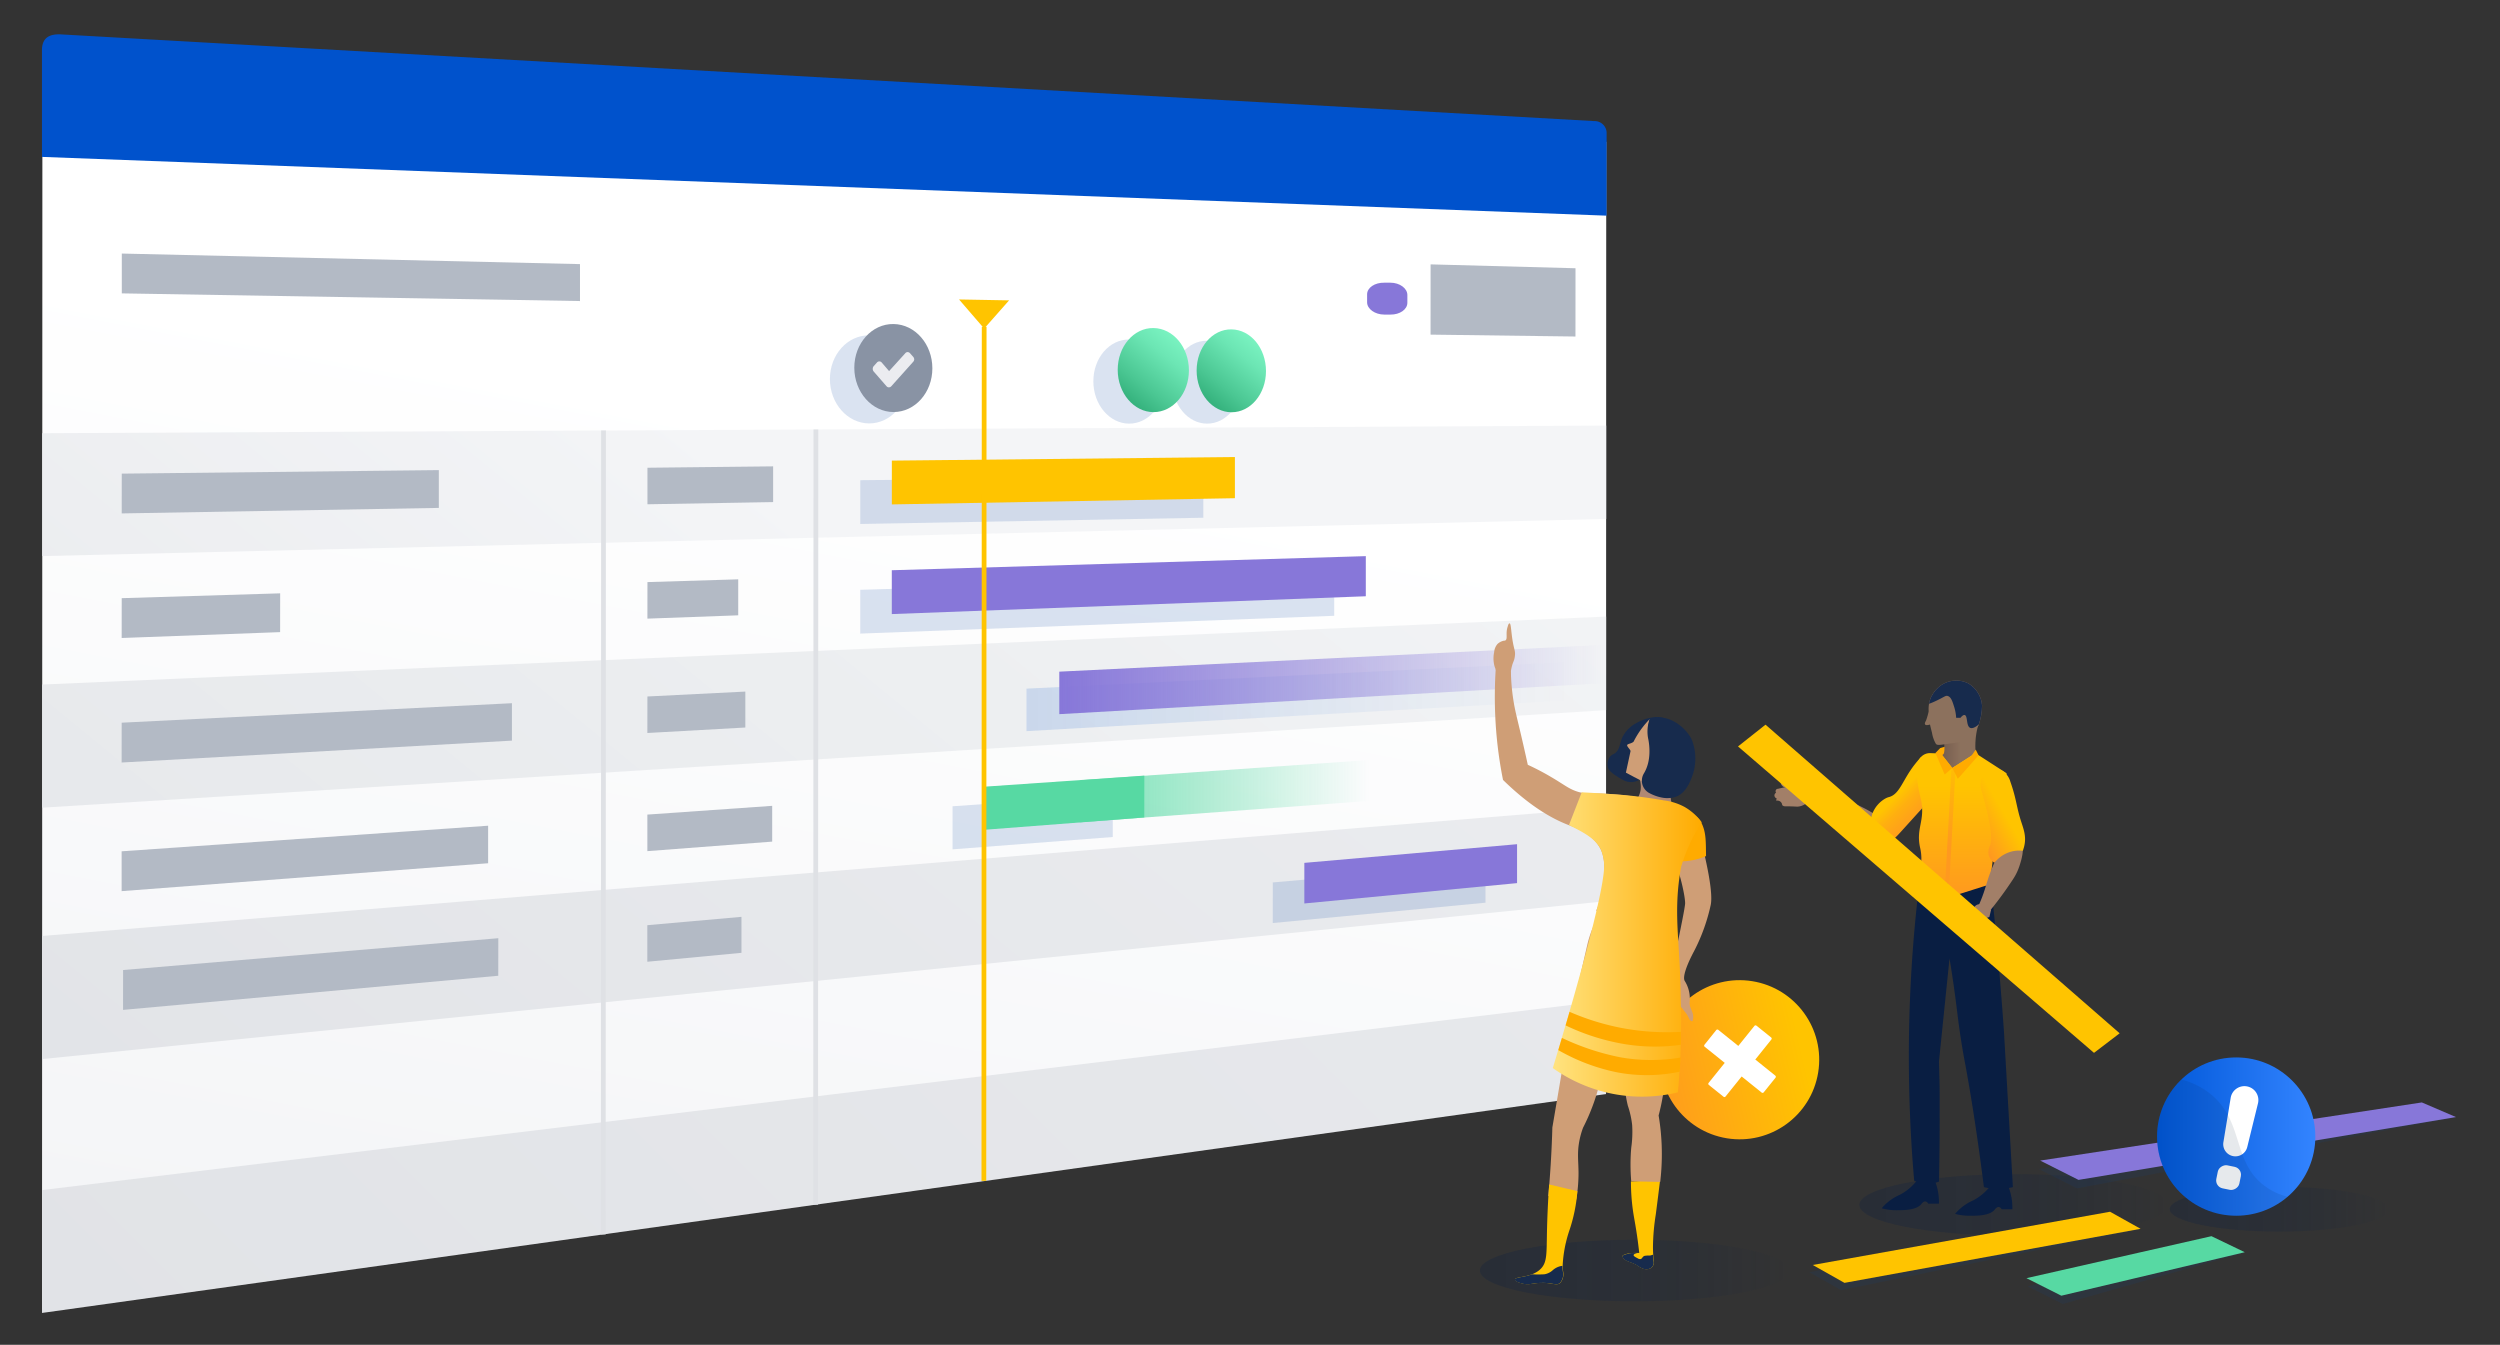 <svg id="Layer_1" data-name="Layer 1" xmlns="http://www.w3.org/2000/svg" xmlns:xlink="http://www.w3.org/1999/xlink" width="580" height="312" viewBox="0 0 580 312"><rect x="0" y="0" width="580" height="312" fill="#333333" stroke="none"/><defs><style>.cls-1,.cls-16,.cls-17{fill:none;}.cls-2{fill:url(#linear-gradient);}.cls-23,.cls-3{fill:#0747a6;}.cls-12,.cls-3{opacity:0.15;}.cls-12,.cls-14,.cls-22,.cls-23,.cls-26,.cls-27,.cls-3{isolation:isolate;}.cls-4{fill:#0052cc;}.cls-5{fill:url(#linear-gradient-2);}.cls-6{fill:url(#linear-gradient-3);}.cls-7{fill:url(#linear-gradient-4);}.cls-8{fill:url(#linear-gradient-5);}.cls-9{fill:#ffc400;}.cls-10{fill:#b3bac5;}.cls-11{fill:#8777d9;}.cls-12{fill:url(#linear-gradient-6);}.cls-13{fill:url(#linear-gradient-7);}.cls-14{opacity:0.8;fill:url(#linear-gradient-8);}.cls-15{fill:#57d9a3;}.cls-16{stroke:#dfe1e5;stroke-width:1.11px;}.cls-16,.cls-17{stroke-miterlimit:10;}.cls-17{stroke:#ffc400;stroke-width:1.1px;}.cls-18{fill:#8993a4;}.cls-19{fill:url(#linear-gradient-9);}.cls-20{fill:url(#linear-gradient-10);}.cls-21{fill:url(#radial-gradient);}.cls-22,.cls-26,.cls-27{opacity:0.25;}.cls-22{fill:url(#linear-gradient-11);}.cls-23{opacity:0.1;}.cls-24{fill:url(#linear-gradient-12);}.cls-25{fill:#fff;}.cls-26{fill:url(#linear-gradient-13);}.cls-27{fill:url(#linear-gradient-14);}.cls-28{fill:#cf9e76;}.cls-29{fill:#ffab00;}.cls-30{fill:#b08874;}.cls-31{fill:#172b4d;}.cls-32{fill:url(#linear-gradient-15);}.cls-33{fill:url(#linear-gradient-16);}.cls-34{fill:#a27f68;}.cls-35{fill:url(#linear-gradient-17);}.cls-36,.cls-44{fill:#091e42;}.cls-37{fill:url(#linear-gradient-18);}.cls-38{fill:url(#linear-gradient-19);}.cls-39{fill:#8c715d;}.cls-40{clip-path:url(#clip-path);}.cls-41{fill:url(#linear-gradient-20);}.cls-42{fill:url(#linear-gradient-21);}.cls-43{clip-path:url(#clip-path-2);}.cls-44{opacity:0.1;}</style><linearGradient id="linear-gradient" x1="149.165" y1="21.933" x2="189.595" y2="230.853" gradientTransform="matrix(1, 0, 0, -1, 8.6, 328.29)" gradientUnits="userSpaceOnUse"><stop offset="0" stop-color="#f4f5f7"/><stop offset="1" stop-color="#fff"/></linearGradient><linearGradient id="linear-gradient-2" x1="177.282" y1="211.319" x2="-21.618" y2="-31.781" gradientTransform="matrix(1, 0, 0, -1, 8.6, 328.29)" gradientUnits="userSpaceOnUse"><stop offset="0" stop-color="#f4f5f7"/><stop offset="1" stop-color="#dfe1e5"/></linearGradient><linearGradient id="linear-gradient-3" x1="309.111" y1="321.131" x2="-42.029" y2="-108.049" gradientTransform="matrix(1, 0, 0, -1, 8.6, 328.29)" gradientUnits="userSpaceOnUse"><stop offset="0.05" stop-color="#f4f5f7"/><stop offset="0.32" stop-color="#edeff1"/><stop offset="0.95" stop-color="#dfe1e5"/></linearGradient><linearGradient id="linear-gradient-4" x1="521.988" y1="530.005" x2="3.058" y2="-104.245" gradientTransform="matrix(1, 0, 0, -1, 8.6, 328.29)" gradientUnits="userSpaceOnUse"><stop offset="0.09" stop-color="#f4f5f7"/><stop offset="0.95" stop-color="#dfe1e5"/></linearGradient><linearGradient id="linear-gradient-5" x1="791.938" y1="669.806" x2="1.078" y2="-121.054" gradientTransform="matrix(1, 0, 0, -1, 0, 334)" xlink:href="#linear-gradient-2"/><linearGradient id="linear-gradient-6" x1="227.055" y1="206.805" x2="354.469" y2="206.805" gradientTransform="matrix(0.99, -0.05, 0, -1.01, 13.55, 384.91)" gradientUnits="userSpaceOnUse"><stop offset="0" stop-color="#0052cc"/><stop offset="1" stop-color="#0052cc" stop-opacity="0"/></linearGradient><linearGradient id="linear-gradient-7" x1="234.745" y1="210.325" x2="362.149" y2="210.325" gradientTransform="matrix(0.99, -0.05, 0, -1.01, 13.55, 384.91)" gradientUnits="userSpaceOnUse"><stop offset="0" stop-color="#8777d9"/><stop offset="1" stop-color="#8777d9" stop-opacity="0"/></linearGradient><linearGradient id="linear-gradient-8" x1="250.488" y1="186.751" x2="317.728" y2="186.751" gradientTransform="matrix(1, -0.05, 0, -1, 0, 384.5)" gradientUnits="userSpaceOnUse"><stop offset="0" stop-color="#57d9a3"/><stop offset="1" stop-color="#57d9a3" stop-opacity="0"/></linearGradient><linearGradient id="linear-gradient-9" x1="262" y1="278.71" x2="273.21" y2="291.91" gradientTransform="matrix(1, -0.05, 0, -1, 0, 384.5)" gradientUnits="userSpaceOnUse"><stop offset="0" stop-color="#36b37e"/><stop offset="0.26" stop-color="#4bc793"/><stop offset="0.74" stop-color="#6ce6b4"/><stop offset="1" stop-color="#79f2c0"/></linearGradient><linearGradient id="linear-gradient-10" x1="280.263" y1="277.833" x2="291.263" y2="290.783" xlink:href="#linear-gradient-9"/><radialGradient id="radial-gradient" cx="-1665.546" cy="-291.67" r="6.46" gradientTransform="matrix(0.59, 0.11, 0.08, -0.99, 1205.109, -19.5)" gradientUnits="userSpaceOnUse"><stop offset="0" stop-color="#fafbfc"/><stop offset="0.55" stop-color="#f4f5f8"/><stop offset="1" stop-color="#ebecf0"/></radialGradient><linearGradient id="linear-gradient-11" x1="431.368" y1="54.456" x2="503.108" y2="54.456" gradientTransform="matrix(1, 0, 0, -1, 0, 334)" gradientUnits="userSpaceOnUse"><stop offset="0" stop-color="#091e42"/><stop offset="0.26" stop-color="#091e42" stop-opacity="0.94"/><stop offset="0.5" stop-color="#091e42" stop-opacity="0.77"/><stop offset="0.73" stop-color="#091e42" stop-opacity="0.48"/><stop offset="0.96" stop-color="#091e42" stop-opacity="0.08"/><stop offset="1" stop-color="#091e42" stop-opacity="0"/></linearGradient><linearGradient id="linear-gradient-12" x1="474.949" y1="1065.992" x2="511.869" y2="1065.992" gradientTransform="matrix(0.382, 0.921, 0.921, -0.382, -768.167, 195.177)" gradientUnits="userSpaceOnUse"><stop offset="0" stop-color="#ff991f"/><stop offset="1" stop-color="#ffc400"/></linearGradient><linearGradient id="linear-gradient-13" x1="343.328" y1="39.236" x2="415.068" y2="39.236" xlink:href="#linear-gradient-11"/><linearGradient id="linear-gradient-14" x1="503.368" y1="53.466" x2="554.208" y2="53.466" xlink:href="#linear-gradient-11"/><linearGradient id="linear-gradient-15" x1="7286.148" y1="114.882" x2="7251.608" y2="114.882" gradientTransform="translate(7646.396 334) rotate(180)" gradientUnits="userSpaceOnUse"><stop offset="0" stop-color="#ffe380"/><stop offset="1" stop-color="#ffab00"/></linearGradient><linearGradient id="linear-gradient-16" x1="449.698" y1="160.148" x2="459.008" y2="160.148" gradientTransform="matrix(1, 0, 0, -1, 0, 334)" gradientUnits="userSpaceOnUse"><stop offset="0" stop-color="#72594b"/><stop offset="0.56" stop-color="#8c715d"/></linearGradient><linearGradient id="linear-gradient-17" x1="5111.929" y1="149.015" x2="5100.029" y2="137.055" gradientTransform="translate(5551.716 334) rotate(180)" gradientUnits="userSpaceOnUse"><stop offset="0" stop-color="#ffc400"/><stop offset="0.01" stop-color="#ffc202"/><stop offset="0.15" stop-color="#ffb00f"/><stop offset="0.32" stop-color="#ffa318"/><stop offset="0.54" stop-color="#ff9b1d"/><stop offset="1" stop-color="#ff991f"/></linearGradient><linearGradient id="linear-gradient-18" x1="5096.594" y1="126.036" x2="5096.594" y2="159.278" gradientTransform="translate(5551.716 334) rotate(180)" gradientUnits="userSpaceOnUse"><stop offset="0" stop-color="#ff991f"/><stop offset="0.77" stop-color="#ffc400"/></linearGradient><linearGradient id="linear-gradient-19" x1="452.513" y1="196.236" x2="452.358" y2="168.013" gradientTransform="matrix(1, 0, 0, 1, 0, 0)" xlink:href="#linear-gradient-18"/><clipPath id="clip-path"><path class="cls-1" d="M453.358,172.364c-3.48.5-3.83.59-4.22.23a7.375,7.375,0,0,1-.91-2.58c-.21-.79-.36-1.45-.47-1.92-.24.07-.91.26-1.11,0s0-.53.22-1a15.1,15.1,0,0,0,.57-2v-.4a7.272,7.272,0,0,1,.28-2.23,7.064,7.064,0,0,1,2-3,6.228,6.228,0,0,1,7-.88,6.578,6.578,0,0,1,3.12,5.07,14.147,14.147,0,0,1-.7,4.26h0l-.09.27c-.15.5-.92,1-.92,1-.67.43-.81.26-1.18.54-.67.5-.45,1.21-.93,1.85S455.1,172.094,453.358,172.364Z"/></clipPath><linearGradient id="linear-gradient-20" x1="5086.845" y1="145.621" x2="5093.595" y2="141.681" gradientTransform="translate(5551.716 334) rotate(180)" gradientUnits="userSpaceOnUse"><stop offset="0" stop-color="#ffc400"/><stop offset="1" stop-color="#ff991f"/></linearGradient><linearGradient id="linear-gradient-21" x1="500.438" y1="70.316" x2="537.158" y2="70.316" gradientTransform="matrix(1, 0, 0, -1, 0, 334)" gradientUnits="userSpaceOnUse"><stop offset="0" stop-color="#0057d8"/><stop offset="1" stop-color="#3384ff"/></linearGradient><clipPath id="clip-path-2"><circle class="cls-1" cx="518.798" cy="263.684" r="18.36"/></clipPath></defs><title>portfolio-580x312</title><polygon class="cls-2" points="372.588 253.184 9.748 303.764 9.838 13.854 372.648 32.894 372.588 253.184"/><path class="cls-3" d="M210.658,88.094c0,5.6-4,10.14-9,10.14s-9.12-4.61-9.12-10.29,4.1-10.21,9.12-10.14S210.658,82.524,210.658,88.094Z"/><path class="cls-3" d="M270.178,88.594c0,5.35-3.66,9.69-8.21,9.69s-8.31-4.4-8.31-9.82,3.74-9.76,8.31-9.69S270.178,83.234,270.178,88.594Z"/><path class="cls-3" d="M288.058,88.734c0,5.28-3.56,9.55-8,9.55s-8.09-4.33-8.09-9.68,3.64-9.62,8.09-9.55S288.058,83.454,288.058,88.734Z"/><path class="cls-4" d="M372.738,50.034,9.738,36.4V11.274c.15-2,1.11-3.48,4.5-3.29l355.59,20.11a2.78,2.78,0,0,1,2.907,2.647q0,.077,0,.153Z"/><polygon class="cls-5" points="372.628 98.734 9.808 100.504 9.808 129.014 372.628 120.394 372.628 98.734"/><polygon class="cls-6" points="372.618 143.044 9.798 158.814 9.788 187.384 372.608 164.754 372.618 143.044"/><polygon class="cls-7" points="372.608 187.364 9.778 217.144 9.768 245.704 372.598 209.074 372.608 187.364"/><polygon class="cls-8" points="372.588 232.164 9.758 276.094 9.748 304.604 372.588 253.824 372.588 232.164"/><polyline class="cls-9" points="234.108 69.684 228.328 76.234 222.498 69.474"/><polygon class="cls-10" points="134.558 69.844 28.258 68.064 28.258 58.824 134.558 61.274 134.558 69.844"/><polygon class="cls-10" points="101.808 117.834 28.238 119.114 28.248 109.884 101.808 109.064 101.808 117.834"/><polygon class="cls-10" points="64.988 146.654 28.228 148.014 28.238 138.774 64.998 137.654 64.988 146.654"/><polygon class="cls-10" points="118.768 171.824 28.218 176.904 28.228 167.664 118.768 163.144 118.768 171.824"/><polygon class="cls-10" points="113.248 200.274 28.218 206.744 28.218 197.504 113.248 191.564 113.248 200.274"/><polygon class="cls-10" points="115.598 226.374 28.548 234.294 28.558 225.044 115.608 217.664 115.598 226.374"/><polygon class="cls-10" points="179.368 116.484 150.208 116.994 150.208 108.514 179.368 108.194 179.368 116.484"/><polygon class="cls-10" points="171.268 142.754 150.198 143.524 150.208 135.044 171.268 134.404 171.268 142.754"/><polygon class="cls-10" points="172.918 168.784 150.188 170.054 150.198 161.584 172.918 160.444 172.918 168.784"/><polygon class="cls-10" points="179.148 195.254 150.188 197.464 150.188 188.984 179.148 186.954 179.148 195.254"/><polygon class="cls-10" points="172.018 221.054 150.178 223.124 150.178 214.644 172.018 212.704 172.018 221.054"/><polygon class="cls-3" points="279.168 120.114 199.588 121.564 199.588 111.404 279.168 110.564 279.168 120.114"/><polygon class="cls-3" points="309.538 142.864 199.578 146.994 199.578 136.834 309.538 133.554 309.538 142.864"/><polygon class="cls-3" points="258.158 194.184 220.998 197.044 220.998 187.054 258.158 184.484 258.158 194.184"/><polygon class="cls-3" points="344.638 209.424 295.278 214.144 295.288 204.724 344.638 200.384 344.638 209.424"/><polygon class="cls-9" points="286.498 115.584 206.908 117.024 206.908 106.864 286.498 106.034 286.498 115.584"/><polygon class="cls-11" points="316.868 138.334 206.898 142.464 206.898 132.294 316.868 129.024 316.868 138.334"/><polygon class="cls-12" points="364.278 162.454 238.148 169.624 238.148 159.764 364.288 153.564 364.278 162.454"/><polygon class="cls-13" points="371.888 158.504 245.758 165.684 245.758 155.824 371.888 149.624 371.888 158.504"/><polygon class="cls-14" points="317.688 185.804 250.488 190.774 250.528 181.014 317.728 176.314 317.688 185.804"/><polygon class="cls-15" points="265.478 189.654 228.318 192.514 228.328 182.514 265.488 179.944 265.478 189.654"/><polygon class="cls-11" points="351.958 204.884 302.608 209.604 302.608 200.184 351.958 195.854 351.958 204.884"/><polygon class="cls-10" points="365.508 78.074 331.888 77.634 331.898 61.334 365.518 62.234 365.508 78.074"/><path class="cls-11" d="M322.578,72.984h-1.41c-2.19,0-4-1.31-4-2.85v-1.85c0-1.54,1.79-2.75,4-2.7h1.41c2.17,0,3.93,1.32,3.93,2.85v1.81C326.508,71.8,324.748,73.014,322.578,72.984Z"/><line class="cls-16" x1="189.288" y1="99.634" x2="189.228" y2="279.484"/><line class="cls-16" x1="140.018" y1="99.874" x2="139.958" y2="286.384"/><line class="cls-17" x1="228.328" y1="75.824" x2="228.258" y2="273.964"/><path class="cls-18" d="M216.308,85.454c0,5.6-4,10.14-9,10.14s-9.11-4.61-9.11-10.28,4.09-10.22,9.11-10.14S216.308,79.854,216.308,85.454Z"/><path class="cls-19" d="M275.828,85.924c0,5.35-3.66,9.69-8.21,9.69s-8.31-4.4-8.31-9.82,3.73-9.76,8.31-9.69S275.828,80.574,275.828,85.924Z"/><path class="cls-20" d="M293.708,86.094c0,5.28-3.56,9.56-8,9.55s-8.09-4.33-8.09-9.68,3.63-9.62,8.09-9.55S293.708,80.784,293.708,86.094Z"/><path class="cls-21" d="M212.1,83.424a1,1,0,0,0-.22-.62l-.76-.86a.79.79,0,0,0-.54-.26.707.707,0,0,0-.54.25l-3.77,4.16-1.72-2a.721.721,0,0,0-1.016-.075.749.749,0,0,0-.074.075l-.77.86a1,1,0,0,0,0,1.23l3,3.44h0a.721.721,0,0,0,.44.24h.1a.751.751,0,0,0,.55-.25l5.06-5.65A.932.932,0,0,0,212.1,83.424Z"/><ellipse class="cls-22" cx="467.238" cy="279.544" rx="35.87" ry="7.14"/><polygon class="cls-23" points="569.618 259.214 481.888 275.704 472.998 271.224 561.698 255.814 569.618 259.214"/><polygon class="cls-23" points="520.638 290.604 478.548 302.524 470.448 298.454 512.908 286.894 520.638 290.604"/><polygon class="cls-23" points="496.458 285.174 427.138 299.324 419.768 295.164 489.368 281.204 496.458 285.174"/><polygon class="cls-9" points="496.618 285.084 427.918 297.624 420.558 293.474 489.528 281.124 496.618 285.084"/><polygon class="cls-15" points="520.788 290.514 478.228 300.604 470.138 296.534 513.058 286.794 520.788 290.514"/><polygon class="cls-11" points="569.788 259.164 482.208 273.734 473.318 269.254 561.868 255.764 569.788 259.164"/><circle class="cls-24" cx="403.598" cy="245.864" r="18.46" transform="translate(96.26 604.867) rotate(-80.783)"/><path class="cls-25" d="M411.868,249.544l-4.64-3.73,3.73-4.65a.33.33,0,0,0-.044-.465l-.006-.005-3.41-2.74a.339.339,0,0,0-.47.05l-3.74,4.65-4.64-3.73a.35.35,0,0,0-.48.05l-2.73,3.41a.33.33,0,0,0,.043.464l.007.006,4.65,3.73-3.74,4.65a.34.34,0,0,0,.05.47l3.41,2.74a.33.33,0,0,0,.465-.044l0-.006,3.74-4.65,4.65,3.74a.34.34,0,0,0,.47-.06l2.74-3.4A.351.351,0,0,0,411.868,249.544Z"/><ellipse class="cls-26" cx="379.198" cy="294.764" rx="35.87" ry="7.14"/><ellipse class="cls-27" cx="528.788" cy="280.534" rx="25.42" ry="5.2"/><path class="cls-28" d="M394.428,194.014c.82,3.42,3.16,12.53,2.46,15.93a43.115,43.115,0,0,1-3.84,10.68c-1.67,3.13-2.8,6.11-2.16,7a7.72,7.72,0,0,1,1.11,4.84c-.14,1.11.66,2,.81,3.11a2.772,2.772,0,0,1-.07,1.11.29.29,0,0,1-.17.24.325.325,0,0,1-.26-.08,1.334,1.334,0,0,1-.34-.33,14.5,14.5,0,0,0-.69-1.29c-.32-.39-.62-.78-.92-1.19a1.876,1.876,0,0,0-1.08-.76c-.33-.05-.66,0-1-.08-.69-.09-1.38-.35-1.47-1.14-.19-1.75,4.11-20.58,4.14-22.49s-1.8-10-3.61-11.71S394.428,194.014,394.428,194.014Z"/><path class="cls-29" d="M394.858,191.164a4.431,4.431,0,0,0-1.11-1.55,4.372,4.372,0,0,0-2.52-1l-3.52,1,1.3,10.21a15.236,15.236,0,0,0,6.79-1.21C395.748,195.5,395.848,193.294,394.858,191.164Z"/><path class="cls-9" d="M378.378,274.094a48.433,48.433,0,0,0,.58,7.51c.24,1.5.59,3.21,1,6.23.16,1.2.27,2.19.35,2.85h-.87a10.191,10.191,0,0,0-1.59.11,5.14,5.14,0,0,0-.79.22c-.45.15-.58.22-.62.35s0,.19.14.45c.63.9,1.68.85,3.14,1.67a6.011,6.011,0,0,0,1.37.78,2.12,2.12,0,0,0,1.76,0,1.51,1.51,0,0,0,.81-1.7c-.09-.88-.16-2-.17-3.26a50.39,50.39,0,0,1,.66-7.58c.18-1.42.52-4,1-7.95Z"/><path class="cls-28" d="M389.238,218.414a2.282,2.282,0,0,0-.06-.65,41.813,41.813,0,0,0-1.18-5.67,15.91,15.91,0,0,0-.5-1.73,13.534,13.534,0,0,0-.84-1.92,14.035,14.035,0,0,1-1.59.42c-.6.13-1.06.17-1.31.21-1.41.21-4.09.55-11.34,1.13a21.713,21.713,0,0,0-1.36,2,24.458,24.458,0,0,0-2.87,7.25c-4.91,21.2-5.9,29.5-5.9,29.5h0q-1.06,6.309-2.14,12.61-.1,3.639-.32,7.49-.25,4.329-.63,8.43l6.5.8a37.476,37.476,0,0,0,.52-6c0-2.9-.35-4.65.17-7.47a18.733,18.733,0,0,1,.88-3.18,47.923,47.923,0,0,0,2.11-4.75c1.72-4.49,2-7.25,2.8-10.36,1.69-6.59,5-12.41,5.87-12.13h0C379.528,227.854,384.718,223.194,389.238,218.414Z"/><path class="cls-28" d="M378.478,233.514c1.06.42-3.59,11.63-.82,23a21.321,21.321,0,0,1,1,4.47,25.743,25.743,0,0,1-.21,5.3,45.322,45.322,0,0,0,0,7.78l6.72.14a54.846,54.846,0,0,0,.12-11.76c-.13-1.27-.29-2.49-.49-3.65a48.67,48.67,0,0,0,1.43-8c.21-2.24.55-7.62.57-9.74a20.2,20.2,0,0,1,.16-2.52,6.273,6.273,0,0,1,.16-1c.48-2.84,2.53-14.51,2.19-19.5C384.868,222.684,379.858,227.194,378.478,233.514Z"/><path class="cls-28" d="M391.7,194.024a5.4,5.4,0,0,0-2.14-6.56,8.027,8.027,0,0,0-1.18-.6,67.643,67.643,0,0,0-17.13-2.77c-2.91-.05-3.56.05-5-.35-2.25-.65-3.25-1.65-6.41-3.49a57.853,57.853,0,0,0-5.39-2.82c-.63-2.88-1.17-5.22-1.54-6.8-1.05-4.48-1.45-5.87-1.82-8.3a48.159,48.159,0,0,1-.56-6.6,11.541,11.541,0,0,1-1.52-.18h-.23c-.42-.07-1-.19-1.77-.37a99.669,99.669,0,0,0-.13,10.5,97.275,97.275,0,0,0,1.82,15.26c6.4,6.26,11.57,9.09,15.31,10.51,1.69.64,5.65,2.06,7.42,5.73a9.266,9.266,0,0,1,.74,3.59,22.3,22.3,0,0,1-1.86,10.53q4.05.42,8.19.79c3.43.31,6.82.58,10.17.83a49.268,49.268,0,0,1,1.83-15.21C390.868,196.384,391.278,195.164,391.7,194.024Z"/><path class="cls-30" d="M378.638,177.834a6.5,6.5,0,0,1,2,5.36,5.816,5.816,0,0,1-1.73,3.32l9.8,1.29a4.449,4.449,0,0,1,.12-6Z"/><path class="cls-31" d="M386.648,167.094c-1.1-1.33-4.68-.71-6.92.61a7.5,7.5,0,0,0-3.37,3.41c-.57,1.37-.6,3-1.85,3.75a3.288,3.288,0,0,0-.93.62,3,3,0,0,0-.52,2.59c.1.38.39,1.12,3.07,2.64l.49.28a3.811,3.811,0,0,0,5-1.3C387.3,171.154,387.558,168.194,386.648,167.094Z"/><path class="cls-28" d="M382.768,166.8a20.851,20.851,0,0,0-3.64,5c-.1.24-.13.35-.62.57s-1.12.27-1,.64.74.92.78,1.24l-1.08,5,1.87,1,6.31,3.28c-.06-.29-1.87-7.35-1.82-7.74s.19-1.2-.22-1.45-.78-4.31-.93-4.87a2.09,2.09,0,0,1,.08-1.42C382.648,167.254,382.768,166.8,382.768,166.8Z"/><path class="cls-31" d="M382.718,166.844a8.525,8.525,0,0,0-.28,4.82c.17,1,.79,4.73-1.06,7.78a3.259,3.259,0,0,0,1.123,4.471q.115.069.237.129a10.4,10.4,0,0,0,2.85,1,6.331,6.331,0,0,0,3.27-.21c2.27-.88,3.21-3.38,3.75-4.78a12.146,12.146,0,0,0,.51-6.3,12.788,12.788,0,0,0-.54-1.92C391.618,169.344,387.3,165.144,382.718,166.844Z"/><path class="cls-28" d="M349.268,148.564c-.18.13-.22,0-.72.17a3.126,3.126,0,0,0-1.13.67,3.319,3.319,0,0,0-.78,1.94,6.62,6.62,0,0,0-.07,2.43,5.159,5.159,0,0,0,.74,2.09c.71,1.06,2.06,2,2.73,1.62.35-.21.33-.7.49-1.75.34-2.22.77-2.13.93-3.57s-.31-1.39-.74-5c-.17-1.41-.23-2.52-.49-2.54s-.37.54-.45.78C349.248,146.964,349.838,148.154,349.268,148.564Z"/><path class="cls-32" d="M364,191.414c3.3,1.68,6.13,3.06,7.42,5.73a10.254,10.254,0,0,1,.74,3.59c.15,7.55-11,44-11.91,47.06a36.25,36.25,0,0,0,12.88,5.76,35.382,35.382,0,0,0,16.14-.13,174.331,174.331,0,0,0,.64-22.18c-.09-12.89-1.84-19.27.1-30.09a40.269,40.269,0,0,1,4.78-10.4,12.882,12.882,0,0,0-4-3.56,13.516,13.516,0,0,0-4.76-1.5c-5.23-.93-9.44-1.26-10.07-1.31-2.4-.18-5.45-.38-9-.57Z"/><path class="cls-29" d="M389.7,248.634c.07-1.13.13-2.22.17-3.28a41.012,41.012,0,0,1-14.1-.09,57.779,57.779,0,0,1-13.4-4.47c-.31,1-.59,2-.85,2.83a45.594,45.594,0,0,0,13.56,5.14A36.868,36.868,0,0,0,389.7,248.634Z"/><path class="cls-29" d="M375.768,238.4a57.3,57.3,0,0,1-11.63-3.66c-.32,1.09-.62,2.14-.92,3.15a50.878,50.878,0,0,0,11.86,4,43.364,43.364,0,0,0,14.89.5v-3A56.89,56.89,0,0,1,375.768,238.4Z"/><path class="cls-9" d="M359.408,274.8c-.32,4.47-.44,8.06-.5,10.45-.12,5.55.06,7.54-1.41,9.07-2.13,2.22-6,1.74-6,2.54,0,.41,1,.71,1.44.84,1.82.55,2.65-.07,4.82-.09,2.5,0,3.4.76,4.23,0a3,3,0,0,0,.68-2.45,15.42,15.42,0,0,1-.13-1.62,30.175,30.175,0,0,1,1.51-7.94,36.671,36.671,0,0,0,1.9-9.26Z"/><path class="cls-31" d="M355.428,295.634a22.9,22.9,0,0,0,2.87,0,3.833,3.833,0,0,0,2-1,4.177,4.177,0,0,1,2-.94h.19a11.24,11.24,0,0,0,.13,1.49,3,3,0,0,1-.68,2.45c-.83.73-1.73-.06-4.23,0-2.17,0-3,.64-4.82.09-.45-.13-1.44-.43-1.44-.84C351.478,296.284,353.5,296.374,355.428,295.634Z"/><path class="cls-31" d="M377.848,290.824h0a3.838,3.838,0,0,1,.93-.12h.53a4.756,4.756,0,0,1,.56,0c-.47.09-.85.27-.87.49s.38.44.94.73a1,1,0,0,0,.59.19c.46,0,.47-.57,1-.75a4.97,4.97,0,0,1,.78-.08c.166.008.333.008.5,0a5.131,5.131,0,0,0,.7-.2,13.037,13.037,0,0,0,.12,1.51,1.51,1.51,0,0,1-.81,1.7,2.12,2.12,0,0,1-1.76,0,6.011,6.011,0,0,1-1.37-.78c-1.46-.82-2.51-.77-3.14-1.67a.566.566,0,0,1-.14-.45C376.458,291.294,376.538,291.154,377.848,290.824Z"/><path class="cls-33" d="M449.7,174.824a6.32,6.32,0,0,0,3.3,4.27,5.572,5.572,0,0,0,6-1,17.9,17.9,0,0,1-.71-5.56,17.642,17.642,0,0,1,.68-4.39l-8,2.06a17.655,17.655,0,0,1,.11,2.57c0,1.09-.12,1.5-.43,1.77A1.333,1.333,0,0,1,449.7,174.824Z"/><path class="cls-34" d="M417.088,181.934l-4.61,1.07a.511.511,0,0,0-.49.32.6.6,0,0,0,.06.59.729.729,0,0,0-.38.61.741.741,0,0,0,.55.72.689.689,0,0,0-.1.53,1.1,1.1,0,0,1,1.323.818,1.126,1.126,0,0,1,.027.182.85.85,0,0,0,.63.29c1.71,0,2.79.08,2.79.08a3.558,3.558,0,0,0,1.94-.62,2.951,2.951,0,0,0,.65-.75c.85.5,1.15.31,1.23.25.39-.31.2-1.45-.48-2.87Z"/><path class="cls-34" d="M436,188.354a2.055,2.055,0,0,0-1.52.27,32.426,32.426,0,0,0-4.31-2.21c-2.92-1.24-4.56-1.44-7.7-2.9-1.2-.56-2.14-1.09-2.72-1.43-.13,1.12-.25,2.23-.37,3.35a97.943,97.943,0,0,0,9,7.36,13.029,13.029,0,0,0,3.22,1.71c1.38.5,5,1.82,6.35.14S437.938,188.824,436,188.354Z"/><path class="cls-35" d="M435.058,195.494a4.755,4.755,0,0,0,2.05.16c1.66-.24,2.73-1.39,3.87-2.65,2.11-2.32,3.68-4.07,5-5.52l-.3-11.84a24.558,24.558,0,0,0-2.46,3.09c-2,3-2.75,5.49-4.85,6.15a3.756,3.756,0,0,0-.87.32,6.838,6.838,0,0,0-3.19,3.8A8.1,8.1,0,0,0,435.058,195.494Z"/><path class="cls-36" d="M453.578,281.624a10.39,10.39,0,0,1,.86-.92,11.468,11.468,0,0,1,3.34-2.21,12.24,12.24,0,0,0,4.31-3.79l3.88.62a14.085,14.085,0,0,1,.69,2.46,13.721,13.721,0,0,1,.21,2.76h-2.49a1,1,0,0,0-.62-.52c-.47-.07-.89.47-1,.64-1.21,1.4-4.09,1.4-5.77,1.39A13.03,13.03,0,0,1,453.578,281.624Z"/><path class="cls-36" d="M436.558,280.324a11.375,11.375,0,0,1,.85-.92,11.678,11.678,0,0,1,3.34-2.21,12.074,12.074,0,0,0,4.31-3.78l3.88.62a13.889,13.889,0,0,1,.69,2.46,13.721,13.721,0,0,1,.21,2.76h-2.49a1,1,0,0,0-.62-.52c-.47-.06-.89.47-1,.65-1.22,1.4-4.09,1.39-5.78,1.39A12.644,12.644,0,0,1,436.558,280.324Z"/><path class="cls-36" d="M445.448,203.664c-.9,7.12-1.61,14.64-2.06,22.54a335.893,335.893,0,0,0,.7,47.71,7.534,7.534,0,0,0,5.76.22c.13-6.29.17-11.65.15-16.24v-4.06c0-2.2-.08-4.74-.16-7.56q1.23-12,2.45-23.9c.5,3,.87,5.49,1.1,7.18.74,5.3.91,7.66,1.72,12.65.38,2.34.7,4,.86,4.86,1.12,6.06,2.63,15.19,4.3,28.35a14.14,14.14,0,0,0,6.72,0l-2.07-36.12q-.72-10.26-1.7-20.88-.611-6.75-1.33-13.33Z"/><path class="cls-37" d="M447.858,174.724a21.6,21.6,0,0,0,2.36,0l2.71,3.45,5.37-3.45,7.23,4.67c-.15,1.23-.38,3-.67,5.12-.63,4.67-.9,7-1.31,8.94s-.92,3.81-1.3,6.66a48.33,48.33,0,0,0-.4,5l-9,2.85c-.33-1-.66-2-1-3.05l-1.69,2.46-4.69-3.37c0-.55,0-1.39.09-2.42s.18-1.44.2-2.17a10.9,10.9,0,0,0-.3-2.77c-1-4.57,1.24-6.21.21-11.15a37.033,37.033,0,0,1-.87-4.5,11.334,11.334,0,0,1,.09-3.34,2.87,2.87,0,0,1,2.807-2.931C447.75,174.722,447.8,174.722,447.858,174.724Z"/><path class="cls-38" d="M452.748,177.994l-1.49,27.74.57-.82.36,1.14,1.53-28.34-.79.5Z"/><path class="cls-34" d="M419.448,181.984l-.81-.33a5.115,5.115,0,0,0-2.22-.38l-3.29.15h0a1.27,1.27,0,0,0,1.14,1.29l1.28.1,3.45,2.28,1.53-1.43h0A1.83,1.83,0,0,0,419.448,181.984Z"/><path class="cls-34" d="M463.388,197.014a2.13,2.13,0,0,0,.22,1.39,32.381,32.381,0,0,0-1.83,3.93c-1,2.67-1.2,4.17-2.41,7-.46,1.09-.9,1.95-1.18,2.48l2.78.33a87.005,87.005,0,0,0,6.1-8.23,12.41,12.41,0,0,0,1.42-2.94c.42-1.26,1.51-4.59.12-5.79S463.778,195.2,463.388,197.014Z"/><path class="cls-34" d="M458.118,210.344l-.48.61a5.1,5.1,0,0,0-.93,1.81l-.79,2.89h0a1.05,1.05,0,0,0,1.33-.63l.44-1.07,2.77-2.38-.69-1.72h0A1.479,1.479,0,0,0,458.118,210.344Z"/><path class="cls-29" d="M452.938,178.174l1.28,2.51,4.81-5.45-.66-1.33-1,1.45Z"/><path class="cls-29" d="M451.1,174.014c-.05.68-.14.84-.22.93a.912.912,0,0,1-.3.23l2.35,3-1.77,1.52c-.71-1.65-1.42-3.31-2.14-5l1.11-1.14,1-.29C451.128,173.624,451.108,173.854,451.1,174.014Z"/><path class="cls-39" d="M453.358,172.364c-3.48.5-3.83.59-4.22.23a7.375,7.375,0,0,1-.91-2.58c-.21-.79-.36-1.45-.47-1.92-.24.07-.91.26-1.11,0s0-.53.22-1a15.1,15.1,0,0,0,.57-2v-.4a7.272,7.272,0,0,1,.28-2.23,7.064,7.064,0,0,1,2-3,6.228,6.228,0,0,1,7-.88,6.578,6.578,0,0,1,3.12,5.07,14.147,14.147,0,0,1-.7,4.26h0l-.09.27c-.15.5-.92,1-.92,1-.67.43-.81.26-1.18.54-.67.5-.45,1.21-.93,1.85S455.1,172.094,453.358,172.364Z"/><g class="cls-40"><path class="cls-31" d="M453.418,164.164a10.191,10.191,0,0,1,.41,2.37h1c.32-.39.7-.74,1-.64.71.21.3,2.48,1.22,2.95.7.35,1.75-.55,1.88-.66,1.5-1.28,1.93-3.89,1.28-6a6.582,6.582,0,0,0-3.17-3.69,7.177,7.177,0,0,0-5.57-.56,7.267,7.267,0,0,0-4.25,3.69c-.14.28-.63,1.31-.31,1.64.16.16.52.13,1.92-.51,2.22-1,2.51-1.47,3.07-1.28C452.708,161.754,453,162.844,453.418,164.164Z"/></g><path class="cls-41" d="M461.678,178.684a3.32,3.32,0,0,1,2.94.18,4.406,4.406,0,0,1,1.78,2.47c1.42,4,1.39,5.75,2.45,9.08.59,1.84,1.26,3.47.83,5.63a7.815,7.815,0,0,1-.39,1.34,7.129,7.129,0,0,0-3.63.52,7.563,7.563,0,0,0-2.94,2.25,3.091,3.091,0,0,1-1.34-1.71,3.442,3.442,0,0,1,.29-2.24c.54-1.25.49-4.45-2-12.91A3.739,3.739,0,0,1,461.678,178.684Z"/><polygon class="cls-34" points="457.978 211.884 457.688 213.944 461.538 212.744 461.948 210.984 457.978 211.884"/><polygon class="cls-9" points="485.808 244.264 403.218 173.174 409.598 168.124 491.758 239.724 485.808 244.264"/><circle class="cls-42" cx="518.798" cy="263.684" r="18.36"/><g class="cls-43"><rect class="cls-25" x="514.305" y="270.474" width="5.45" height="5.45" rx="1.86" transform="translate(145.606 724.865) rotate(-78.42)"/><path class="cls-25" d="M518.048,268.214h0a2.819,2.819,0,0,1-2.22-3.23l1.69-10.29a3.241,3.241,0,0,1,3.731-2.661c.036.007.073.013.109.021h0a3.229,3.229,0,0,1,2.519,3.81c-.009.044-.018.087-.029.13l-2.48,10.1A2.831,2.831,0,0,1,518.048,268.214Z"/><path class="cls-44" d="M530.7,277.648a15.329,15.329,0,0,1-5.842-2.934c-6.69-5.49-4.54-14.06-11.24-20.24a17.813,17.813,0,0,0-7.523-4.027,18.347,18.347,0,0,0,24.605,27.2Z"/></g></svg>